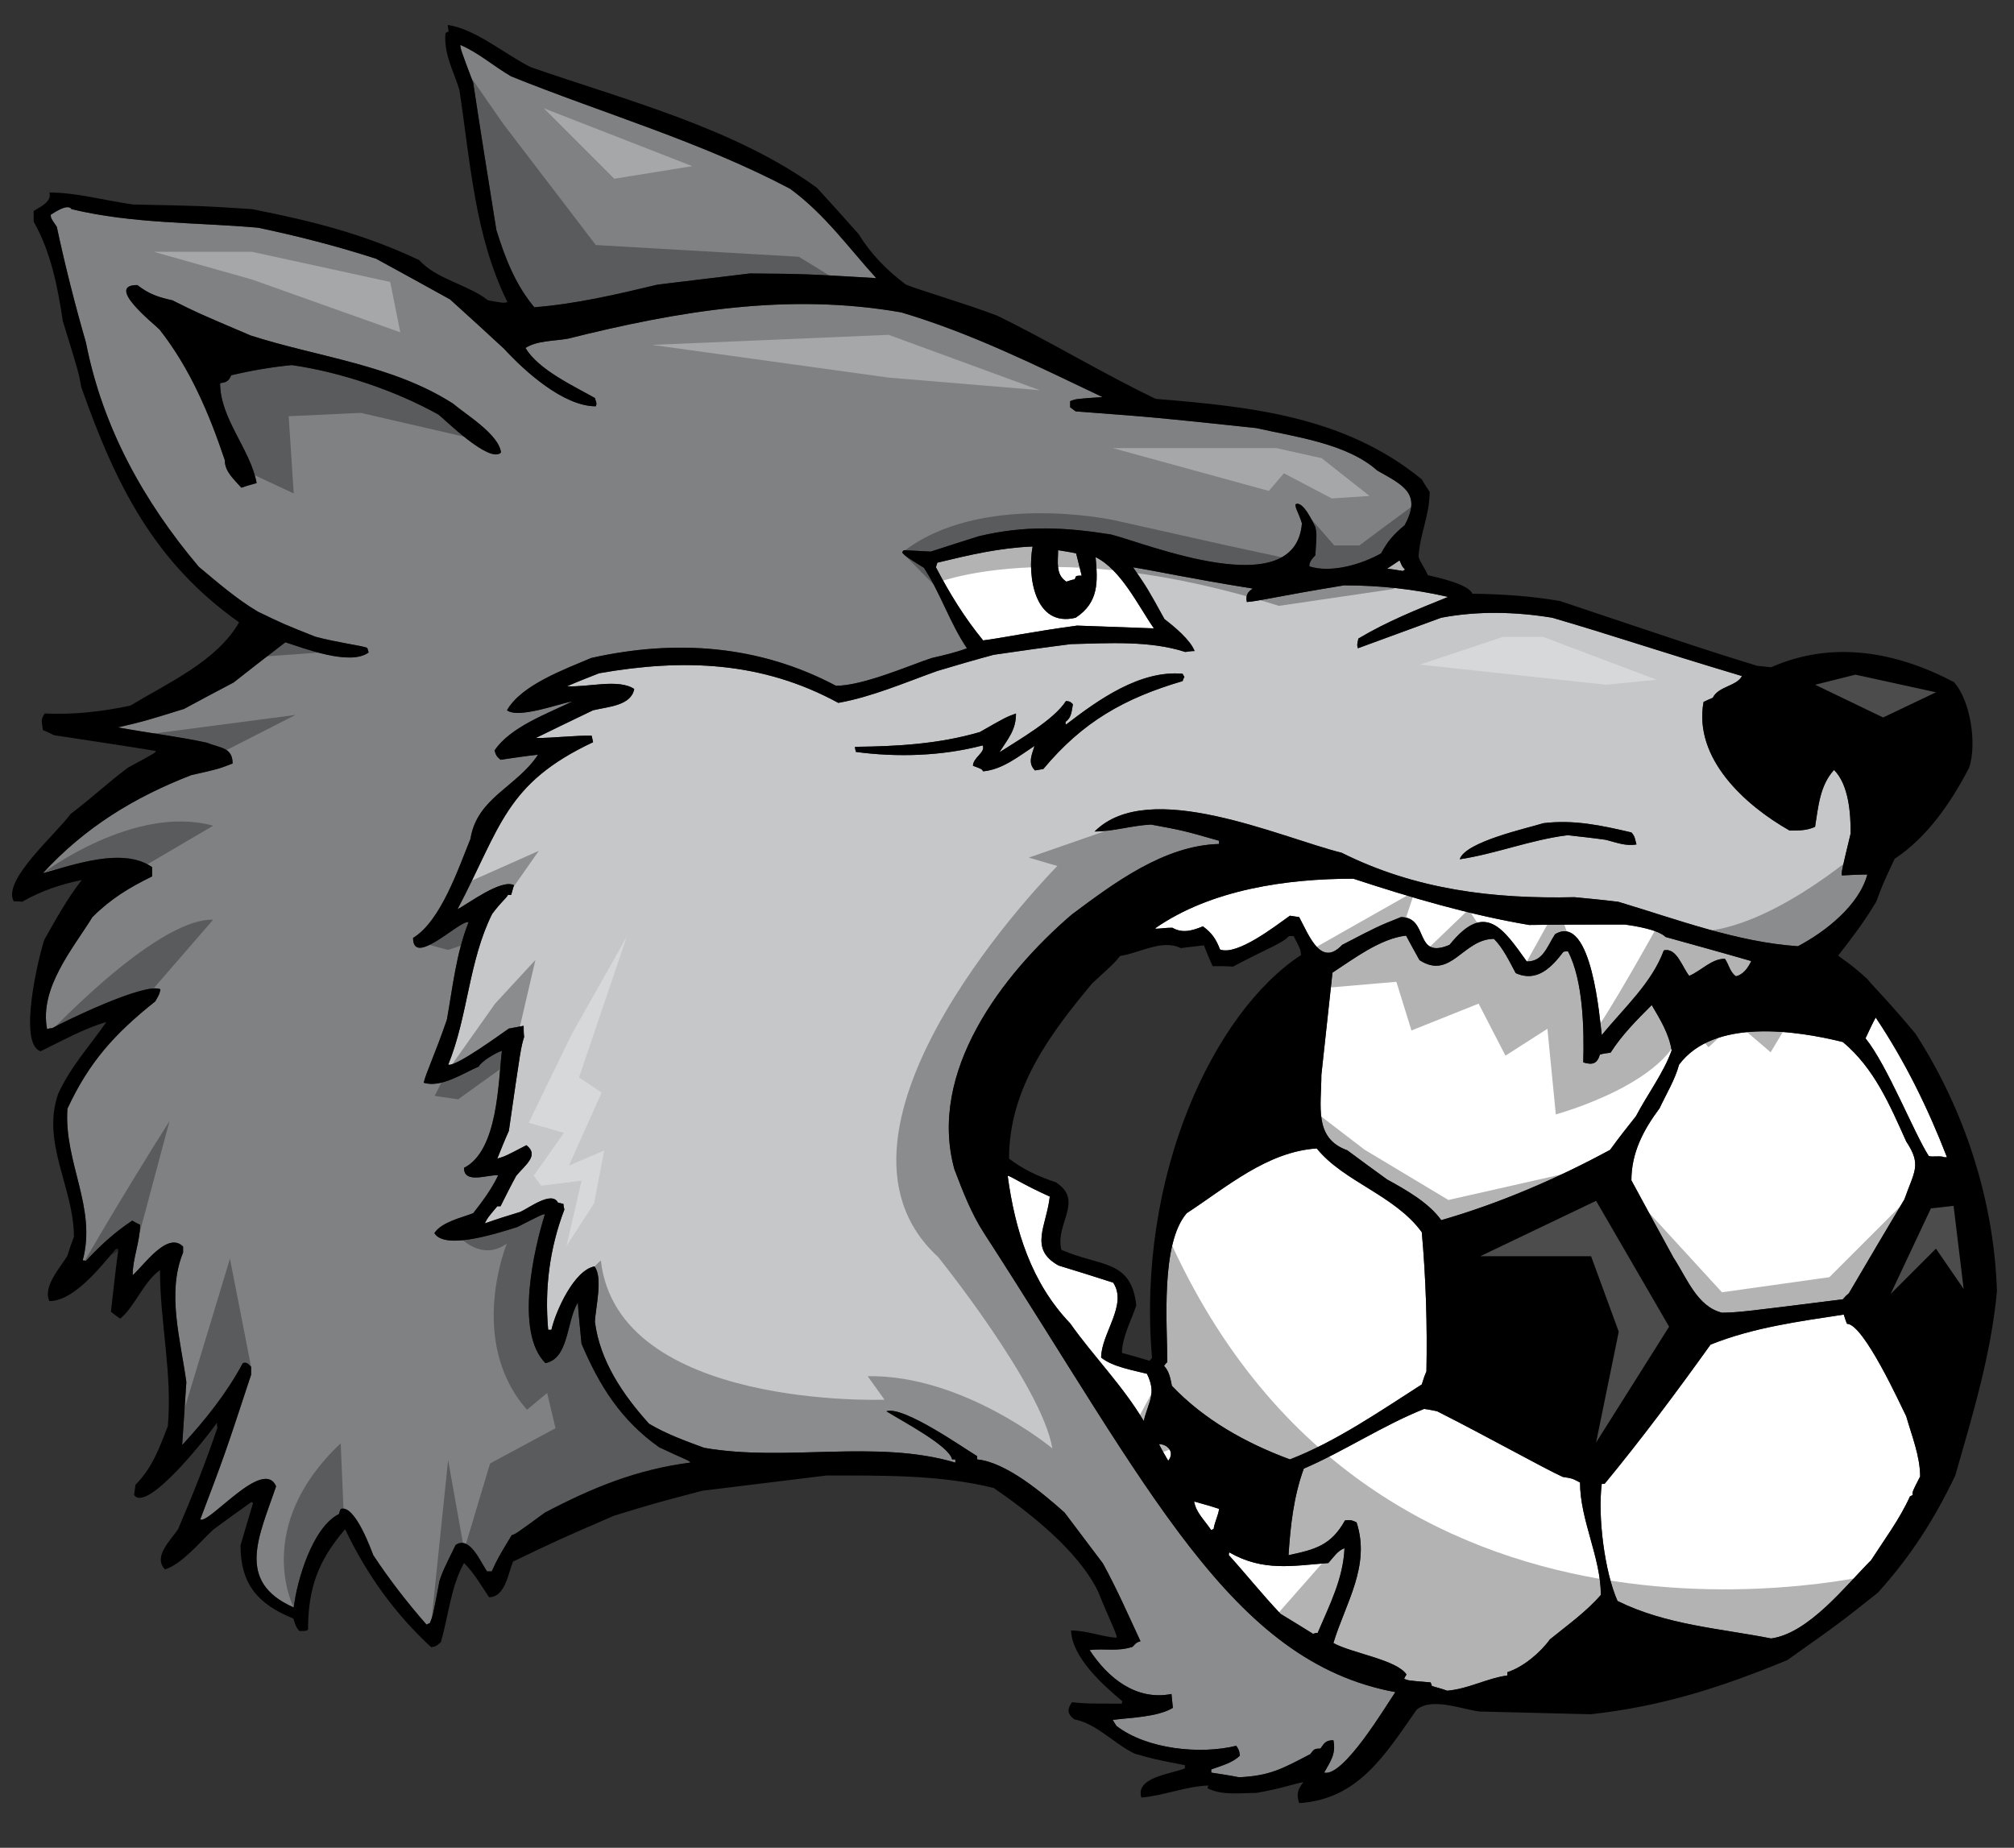 <?xml version="1.0" encoding="utf-8"?>
<!-- Generator: Adobe Illustrator 17.0.0, SVG Export Plug-In . SVG Version: 6.00 Build 0)  -->
<!DOCTYPE svg PUBLIC "-//W3C//DTD SVG 1.1//EN" "http://www.w3.org/Graphics/SVG/1.1/DTD/svg11.dtd">
<svg version="1.1" id="Layer_1" xmlns="http://www.w3.org/2000/svg" xmlns:xlink="http://www.w3.org/1999/xlink" x="0px" y="0px"
	 width="200px" height="183.5px" viewBox="0 0 200 183.5" style="enable-background:new 0 0 200 183.5;" xml:space="preserve">
<rect x="0" y="0" width="200" height="183.5" fill="#333333" stroke="none"/>
<path id="color2" style="fill:#C6C7C9;" d="M97.726,122.468c-1.258-1.942-2.106-4.13-2.946-6.349
	c-2.664-9.653,4.733-19.348,11.626-25.273c4.182-3.125,9.189-6.893,14.657-7.031v-0.321c-3.538-1.011-3.538-1.011-6.755-1.609
	c-1.928,0.092-3.721,0.689-5.604,0.689c5.385-5.385,18.39,0.578,24.537,2.114c7.353,3.675,15.07,4.595,23.111,4.411
	c1.426,0.139,2.896,0.273,4.365,0.459c5.836,1.747,11.764,4,17.829,4.412c2.712-1.427,6.064-4.044,6.893-7.123
	c-0.873,0-1.701,0.045-2.527,0.091c-0.046-0.367-0.046-0.367,0.873-4.18c0-1.978-0.184-4.825-1.655-6.296
	c-1.422,1.564-1.561,3.678-1.883,5.653c-0.827,0.368-1.607,0.368-2.526,0.368c-4.457-2.528-9.559-7.169-8.547-12.775
	c0.275-0.139,0.596-0.274,0.917-0.412c0.553-1.149,2.391-1.149,2.896-2.159c-9.052-2.711-12.544-3.953-18.837-5.792
	c-3.633-0.596-7.399-0.688-11.028,0c-2.758,1.012-5.516,2.022-8.273,3.033c-0.092-0.319-0.092-0.319,0.048-0.963
	c2.849-1.701,5.836-2.896,8.913-4.137c-3.4-0.781-6.802-1.149-10.34-1.149c-6.754,1.105-8.407,1.565-9.649,1.656
	c-0.137-0.689,0.093-1.01,0.598-1.333c-6.571-1.058-9.327-1.701-11.899-2.113c1.424,2.067,1.424,2.067,3.123,5.146
	c0.965,0.735,2.573,2.068,2.988,3.169c-0.322,0-0.645,0.047-0.921,0.093c-3.537-1.151-7.672-0.873-11.35-0.782
	c-2.57,0.322-5.144,0.689-7.672,1.059c-1.884,0.505-3.768,1.056-5.606,1.608c-3.215,1.147-6.479,2.572-9.832,3.169
	c-7.581-4.134-15.395-4.411-23.757-2.941c-1.057,0.415-2.114,0.828-3.171,1.287c1.977,0.139,5.1-0.781,6.663,0.277
	c-0.321,1.653-2.526,1.744-4.089,2.112c-1.929,0.919-3.813,1.838-5.696,2.757c1.836,0,3.996-0.275,5.558-0.229
	c0.047,0.186,0.094,0.414,0.139,0.642c-8.723,4.108-9.144,8.382-13.463,16.589c1.01-0.505,4.319-3.033,5.605-2.391
	c-0.091,0.324-0.183,0.644-0.275,0.967H50.44c-0.138,0.323-0.598,0.598-1.563,1.883c-2.343,4.688-2.388,10.107-4.364,14.979
	c0.78,0.229,5.329-3.125,6.019-3.585c0.459-0.091,0.964-0.182,1.47-0.276c0,0.367,0,0.736,0.047,1.104
	c-0.323,1.058-0.323,1.058-1.517,9.329c-0.414,0.919-0.781,1.838-1.149,2.757c0.78-0.233,0.78-0.233,2.894-1.334
	c1.288,1.01-0.091,1.929-1.01,3.034c-0.55,1.01-1.057,2.021-1.561,3.03h-0.322c-0.965,1.149-0.965,1.149-1.241,1.703
	c1.148-0.415,2.343-0.784,3.537-1.148c0.828-0.372,3.125-2.115,3.722-0.923c0.184,0.048,0.368,0.095,0.552,0.139
	c0,0.186,0.046,0.368,0.092,0.551c-1.47,3.862-1.976,7.859-1.608,11.947h0.322c0.414-1.837,2.251-5.926,4.274-6.294
	c0.873,1.104,0.092,4.135,0.045,5.514c0.506,3.905,2.804,7.262,5.377,10.11c1.699,1.01,3.585,1.699,5.468,2.389
	c8.087,1.426,17.093-0.873,24.949,1.47v-0.32h-0.321c-0.322-1.379-4.917-3.768-6.525-4.779c1.681-0.563,7.615,3.621,9.005,4.454
	v0.325c2.896,0.276,6.572,3.399,8.685,5.281c1.243,1.655,2.529,3.354,3.814,5.058c1.381,2.523,2.529,5.146,3.724,7.718
	c-0.415,0.138-0.415,0.138-0.781,0.551c-1.518,0.506-2.803,0.139-4.273,0.324c1.838,2.801,4.64,5.052,8.132,4.364
	c0.045,0.458,0.093,0.916,0.139,1.376c-1.516,0.923-4.228,0.966-5.975,1.196c0.093,0.182,0.231,0.368,0.369,0.598
	c3.032,2.342,8.36,2.849,11.899,1.975c0.275,0.415,0.275,0.415,0.367,0.966c-0.733,0.736-1.838,1.011-2.849,1.379v0.32
	c0.92,0.139,1.839,0.277,2.757,0.46c3.035-0.137,4.274-0.828,7.077-2.295c0.367-0.463,0.367-0.554,1.013-0.554
	c0.366-0.551,0.551-0.828,1.283-0.828c0.277,1.335-0.273,2.067-0.917,3.217c1.927,0.481,6.201-6.745,7.076-7.994
	C122.189,165.019,114.178,147.883,97.726,122.468z M153.274,81.747c3.034-0.368,5.789,0.23,8.731,0.92
	c0.368,0.367,0.368,0.735,0.505,1.195c-1.057,0.182-1.975-0.184-3.032-0.46c-1.288-0.186-2.573-0.322-3.814-0.459
	c-3.678,0.459-7.077,1.838-10.706,2.39C145.509,83.585,151.666,82.253,153.274,81.747z M84.995,74.671
	c-0.047-0.186-0.092-0.367-0.092-0.506c4.227-0.047,8.315-0.275,12.405-1.47c2.574-1.471,2.574-1.471,3.584-1.839
	c0,1.654-0.78,2.483-1.653,3.86c1.839-1.194,5.421-3.216,6.618-5.101c0.412,0.047,0.412,0.047,0.688,0.323
	c-0.138,0.735-0.138,1.33-0.734,1.746c0,0.091,0,0.182,0.047,0.275c3.169-2.435,7.305-5.421,11.577-5.053
	c0.048,0.091,0.092,0.182,0.185,0.321c-0.093,0.138-0.137,0.274-0.185,0.412c-5.789,1.702-9.925,4.045-13.83,8.731
	c-0.276,0.046-0.552,0.093-0.827,0.138c-0.735-0.736-0.321-1.517-0.045-2.436c-1.609,1.057-3.173,2.343-5.101,2.527
	c-0.138-0.23-0.138-0.23-1.01-0.551c0-0.828,1.286-1.333,0.964-2.024C93.54,75.083,89.13,75.222,84.995,74.671z"/>
<path id="color1" style="fill:#808183;" d="M136.779,46.734c-3.034-2.712-8.179-3.355-12.039-4.227
	c-9.971-1.058-9.971-1.058-17.919-1.656c-0.185-0.139-0.369-0.277-0.551-0.412v-0.598c0.551-0.23,0.551-0.23,3.216-0.412
	c-6.571-3.125-13.006-6.342-19.99-8.41c-11.256-1.975-22.102-0.139-33.129,2.619c-1.333,0.23-3.08,0.184-4.182,0.919
	c1.286,2.159,4.778,3.768,6.892,4.964c0.184,0.55,0.184,0.55,0.092,0.826c-3.217,0-7.076-3.493-9.097-5.699
	c-1.793-1.652-3.586-3.308-5.377-4.916c-2.48-1.379-4.917-2.71-7.352-4.043c-3.859-1.242-7.765-2.252-11.717-3.079
	c-6.248-0.55-12.36-0.37-18.518-1.84c-0.368-0.596-1.7,0.325-2.067,0.553c0,0.322,0,0.322,0.598,1.194
	c0.826,3.86,1.792,7.675,2.894,11.488c1.655,8.454,5.744,15.807,11.212,22.284c1.885,1.565,3.769,3.217,5.881,4.459
	c2.574,1.241,2.574,1.241,5.699,2.482c2.251,0.596,4.547,0.873,5.145,1.101c0.046,0.139,0.092,0.277,0.138,0.46
	c-1.839,1.378-6.524-0.46-8.27-1.011c-1.747,1.333-3.447,2.666-5.147,3.998c-1.655,0.872-3.308,1.747-4.917,2.62
	c-3.998,1.239-3.998,1.239-6.57,1.836c3.309,0.598,6.066,0.919,8.822,1.517c1.379,0.553,2.573,0.459,2.573,2.068
	c-1.425,0.551-1.425,0.551-4.09,1.149c-5.698,2.207-10.568,5.192-14.75,9.742c3.08-0.828,7.95-2.619,10.846-0.598v0.919
	c-2.253,1.103-4.09,2.207-5.929,4.044c-1.928,3.125-5.284,7.028-4.502,11.12c0.138-0.048,0.321-0.092,0.506-0.092
	c1.241-0.692,9.28-4.596,10.751-3.862c-0.092,0.46-0.092,0.46-0.506,1.196c-4.043,3.217-6.57,6.019-8.729,10.661
	c-0.368,5.328,2.941,9.832,1.515,15.069c0.094,0,0.186,0,0.322,0.047c1.472-1.561,2.802-2.804,4.597-3.997
	c0.229,0.136,0.504,0.274,0.779,0.413c0,1.699-0.735,3.308-0.735,5.01c1.103-0.966,3.447-4.412,5.009-2.848v0.595
	c-1.653,3.997-0.23,8.731,0.323,12.866c-0.139,2.068-0.277,4.137-0.415,6.248c2.252-2.433,4.457-5.19,6.02-8.133
	c0.413-0.138,0.551,0.091,0.826,0.368v0.78c-2.619,7.95-2.619,7.95-5.053,14.381c0.918,0.46,6.25-6.2,7.535-3.305
	c-1.653,4.913-4.09,9.464,1.747,12.036c0.321-2.619,1.839-7.947,4.502-9.282c0.047-0.183,0.092-0.365,0.184-0.504
	c1.424-0.459,3.08,4.272,3.217,4.596c1.608,2.434,3.355,4.687,5.284,6.893c0.092-0.048,0.184-0.095,0.323-0.139
	c0.32-0.736,0.32-0.736,0.963-4.184c0.322-0.963,0.322-0.963,1.608-3.585c1.427-0.963,2.482,1.748,3.125,2.622h0.461
	c0.597-1.287,0.597-1.287,1.976-3.585c0.413-0.135,0.413-0.135,3.307-2.25c4.732-2.483,9.098-4.275,14.429-4.964
	c0-0.183-0.459-0.277-3.079-1.517c-3.768-2.663-5.927-6.065-7.719-10.293c-0.137-1.379-0.276-2.757-0.368-4.088
	c-1.15,1.929-0.874,5.558-3.217,6.018c-3.08-3.078-1.102-11.441-0.047-14.793c-0.321,0.044-0.321,0.044-2.756,1.284
	c-1.517,0.459-7.167,2.393-8.225,0.598c0.735-1.104,2.666-1.517,3.859-1.977c0.965-1.24,1.792-2.342,2.48-3.767
	c-1.01-0.091-3.398,0.919-3.398-0.736c3.398-1.699,3.398-8.593,3.767-11.624c-0.598,0.183-2.067,1.058-2.298,1.562
	c-1.516,0.646-3.767,2.163-5.468,1.608c0.184-0.871,1.057-2.663,2.298-6.247c0.596-3.309,0.919-6.572,2.16-9.697
	c-0.827-0.275-5.515,4.551-5.515,1.563c2.758-1.653,4.55-7.03,5.699-9.833c0.643-4.09,4.596-5.144,6.709-8.361
	c-1.241,0.135-2.482,0.32-3.722,0.504c-0.413-0.369-0.413-0.369-0.598-0.919c1.562-2.342,5.285-3.676,7.719-4.869
	c-1.241,0.183-5.33,1.745-6.48,0.872c1.425-2.527,5.791-4.088,8.363-5.193c8.41-1.882,16.68-1.284,24.307,2.757
	c2.712,0,7.4-2.068,9.513-2.757c1.194-0.274,2.39-0.551,3.492-0.965c-1.701-2.526-2.666-5.56-4.274-7.995
	c-1.837-1.149-1.837-1.149-2.159-1.516c0.044-0.092,0.091-0.186,0.184-0.23c0.873,0.044,1.747,0.091,2.665,0.137
	c1.562-0.505,3.124-1.011,4.733-1.516c4.597-1.104,8.501-0.919,13.142-0.185c3.492,0.874,18.333,6.984,18.977-1.103
	c-0.366-1.149-0.644-1.424-0.644-1.884c0.735-0.458,1.792,1.884,1.977,2.252c0.138,0.642,0.138,0.642,0,2.801
	c-0.321,0.369-0.598,0.598-0.598,1.105c2.16,0.688,5.145-0.185,7.123-1.287c0.641-1.195,1.239-1.884,2.343-2.803
	C141.19,49.032,139.397,48.204,136.779,46.734z M43.547,41.174c-4.274-2.39-9.741-4.227-14.566-4.918
	c-1.976,0.186-4.09,0.552-6.019,1.011c-0.275,0.598-0.461,0.69-1.104,0.784c0,3.536,2.987,6.524,3.631,9.924
	c-0.506,0.137-1.013,0.275-1.517,0.459c-0.781-0.874-1.653-1.609-1.653-2.757c-1.563-4.641-3.447-9.096-6.48-12.958
	c-0.596-0.598-5.423-4.411-2.207-4.411c1.197,0.919,2.07,1.194,3.493,1.517c2.481,1.241,2.481,1.241,7.766,3.492
	c6.708,2.159,14.061,2.896,20.081,6.754c1.239,1.056,4.595,3.078,4.779,4.871C48.602,46.09,44.052,41.541,43.547,41.174z
	 M46.993,8.229C45.751,4.92,45.751,4.92,45.706,4.46c1.839,0.781,3.309,2.114,5.056,3.125c9.235,3.722,18.838,6.479,27.706,11.165
	c3.447,2.528,5.745,5.788,8.547,8.87c-7.03-0.416-7.03-0.416-12.543-0.463c-3.08,0.37-6.113,0.737-9.146,1.105
	c-4.042,0.966-8.133,1.931-12.268,2.251c-1.883-2.251-2.893-4.87-3.768-7.674C48.51,17.969,47.729,13.099,46.993,8.229z"/>
<path id="fill" style="fill:#FFFFFF;" d="M149.69,166.387c-2.021,0.274-3.86,1.332-5.974,1.515c-0.505-0.183-1.011-0.321-1.516-0.46
	c-0.047-0.138-0.092-0.274-0.138-0.368c-2.251-0.183-2.251-0.183-2.619-0.364c0.046-0.139,0.139-0.277,0.23-0.416
	c-0.966-1.471-5.423-2.115-7.262-3.126c1.196-3.949,3.724-7.673,2.299-11.988c-0.413-0.186-0.597-0.277-1.149-0.186
	c-1.377,2.48-2.987,2.896-5.605,3.446c0.187-2.896,0.507-5.835,1.517-8.593c4.045-1.747,7.813-4.273,11.947-5.93
	c0.413,0.048,0.827,0.139,1.286,0.229c5.01,2.527,10.568,5.653,12.497,6.528c0.92,0.138,0.92,0.138,1.702,0.551
	c0,3.72,2.067,7.443,2.067,11.164c-1.425,1.655-3.354,3.034-5.055,4.413c-0.965,1.334-2.664,2.757-4.228,3.261V166.387z
	 M189.3,140.653c-0.552-1.101-4.229-9.19-5.883-9.19c-0.139-0.32-0.23-0.642-0.321-0.916c-4.503,0.686-9.006,1.285-13.232,2.984
	c-3.355,4.686-6.848,9.372-10.523,13.83h-0.277c-0.412,3.22,0.277,8.73,1.564,11.627c4.824,2.388,10.109,2.712,15.256,3.723
	c3.722-0.507,7.395-5.241,9.924-7.769c1.332-2.067,2.848-4.088,3.86-6.338c0.093-0.048,0.184-0.095,0.274-0.139
	c-0.045-0.321-0.045-0.321,0.737-1.838C190.679,144.604,189.851,142.583,189.3,140.653z M130.393,162.252
	c0.138-0.048,0.275-0.095,0.459-0.095c1.194-2.802,2.529-5.376,2.666-8.407c-0.689,0.23-1.105,0.919-1.608,1.47
	c-3.54,0.274-6.48,0.872-9.834-1.058c-0.046,0.095-0.046,0.187-0.046,0.274c1.747,1.933,3.355,3.953,5.146,5.839
	C128.233,160.917,129.289,161.56,130.393,162.252z M120.512,151.865c0.139-0.829,0.46-1.332,0.552-2.021
	c-0.827-0.276-1.653-0.507-2.48-0.735c0.184,1.105,1.058,1.885,1.699,2.851C120.33,151.912,120.422,151.865,120.512,151.865z
	 M116.01,145.066c0.689-0.875-0.093-1.656-0.919-1.656C115.366,143.961,115.687,144.517,116.01,145.066z M141.19,137.484
	c0.138-0.46,0.274-0.875,0.461-1.287c0.091-4.596-0.048-9.235-0.461-13.83c-2.665-3.676-7.766-5.012-10.431-8.319
	c-4.917,0.324-8.914,3.814-12.913,6.433c-2.619,3.034-1.93,11.028-1.93,14.796c-0.137,0.092-0.23,0.23-0.321,0.369
	c0.507,0.503,0.644,1.287,0.78,1.976c3.172,3.353,7.352,5.697,11.719,7.307C132.643,143.181,137.1,140.104,141.19,137.484z
	 M100.066,116.762c0.734,5.419,2.342,10.612,6.203,14.654c2.344,3.312,5.239,6.206,7.307,9.697c0.505-2.021,1.285-2.71,0.322-4.686
	c-1.427-0.365-3.402-0.689-4.549-1.608c0-2.393,2.664-5.237,1.194-7.444c-1.839-0.598-3.633-1.148-5.423-1.699
	c-2.987-1.655-1.195-3.906-0.872-6.846C101.397,117.542,100.433,116.809,100.066,116.762z M183.005,129.029
	c0.183-0.229,0.367-0.412,0.597-0.598c1.838-3.125,3.675-6.251,5.515-9.328c0.964-2.757,1.745-3.399,0.184-5.741
	c-1.655-3.676-3.171-7.265-6.295-9.883c-4.643-1.146-12.819-2.39-16.267,2.253c-0.415,1.518-1.241,2.849-1.93,4.318
	c-1.608,2.159-2.803,4.413-2.803,7.167c1.379,2.53,2.757,5.102,4.181,7.677c1.333,2.021,2.344,4.869,4.825,5.468
	C172.804,130.314,172.804,130.314,183.005,129.029z M143.121,121.171c5.743-1.652,11.532-4.136,16.77-6.984
	c0.826-1.148,1.702-2.25,2.573-3.354c1.102-2.112,2.758-4.318,3.538-6.521c-0.276-1.703-1.149-3.082-1.978-4.505
	c-1.515,1.518-2.939,2.94-4.088,4.73c-0.368,0.048-0.736,0.092-1.058,0.187c-0.274,0.918-0.733,1.058-1.652,0.78
	c0.091-3.265,0-8.133-1.517-11.028c-0.184,0-0.32,0-0.458,0.047c-1.15,1.514-2.619,3.078-4.735,2.112
	c-0.596-1.102-1.239-2.48-2.159-3.399c-3.077,0-4.272,4.136-7.395,2.111c-0.46-0.824-0.92-1.652-1.333-2.433
	c-2.529,0.276-5.194,2.298-7.308,3.677c-0.368,3.354-0.734,6.754-1.102,10.153c0,3.078-0.782,6.295,2.571,7.487
	c1.288,0.967,2.621,1.933,3.954,2.899C139.583,118.14,141.881,119.427,143.121,121.171z M193.067,114.923h0.276
	c-1.885-4.872-4.183-9.556-7.078-13.877c-0.366,0.686-0.689,1.379-1.01,2.067c2.19,2.72,4.805,9.399,6.278,11.684
	C191.855,114.936,192.747,114.737,193.067,114.923z M133.287,93.832c3.538-1.839,3.538-1.839,5.837-2.757
	c2.848,0,1.241,4.271,4.823,2.757c3.538-4.411,5.33-1.61,7.673,1.652c1.608,0,1.977-1.423,2.803-2.709
	c3.677-2.206,4.457,8.683,4.641,10.018c2.161-2.666,4.962-5.149,6.159-8.41c1.285-0.321,1.838,1.699,2.527,2.527
	c1.193-0.504,2.204-1.699,3.537-1.699c0.414,0.598,0.505,1.334,1.104,1.743c0.733-0.183,1.192-0.824,1.515-1.514
	c-2.85-0.828-5.698-1.608-8.502-2.389c-0.733-0.736-3.078-1.104-4.042-1.239c-3.172,0-6.342,0-9.513,0.043
	c-5.972-1.012-11.717-2.711-17.46-4.595c-6.572,0-14.107,1.058-19.665,4.918c0,0.137,0.688-0.047,1.699-0.047
	c1.01,0.596,2.021,0.274,3.032-0.139c0.918,0.69,1.286,1.241,1.7,2.299c1.701,0.642,5.514-2.344,6.938-3.355
	c0.274,0.046,0.598,0.093,0.919,0.138C130.024,92.957,131.173,96.082,133.287,93.832z M93.081,55.877
	c-0.046,0.137-0.091,0.276-0.138,0.46c1.379,2.62,2.804,4.963,4.688,7.259c1.838-0.232,4.916-0.874,9.328-1.47
	c2.526,0.093,5.055,0.184,7.628,0.275c-1.563-2.252-3.263-5.835-5.789-7.076c0.228,2.48,0.32,4.502-1.976,6.018
	c-4.09,1.01-4.826-4.181-4.275-7.075C99.239,54.406,96.297,55.097,93.081,55.877z M106.727,57.53
	c0.048-0.136,0.092-0.229,0.14-0.319c0.182-0.047,0.367-0.047,0.55-0.047c-0.183-0.735-0.368-1.47-0.55-2.205
	c-0.599-0.139-1.197-0.23-1.793-0.321c0,1.103-0.275,2.435,0.827,3.124C106.178,57.669,106.452,57.577,106.727,57.53z
	 M137.745,56.474c0.505,0.047,1.01,0.138,1.561,0.231c0.047-0.045,0.139-0.093,0.23-0.138c-0.275-0.277-0.275-0.277-0.552-0.919
	C138.571,55.923,138.157,56.2,137.745,56.474z"/>
<path id="outline" d="M190.219,102.654c-3.034-3.629-3.997-4.456-4.779-5.423c-1.793-1.656-2.573-2.021-2.896-2.342
	c1.333-1.7,2.621-3.401,3.769-5.331c0.69-1.838,0.69-1.838,1.839-4.274c3.261-2.16,5.605-5.604,7.396-9.052
	c0.781-2.342,0.139-6.662-1.518-8.5c-5.696-2.985-11.991-4.181-18.147-1.47c-0.46-0.047-0.92-0.093-1.379-0.138
	c-5.055-1.563-5.055-1.563-19.574-6.434c-2.895-0.505-5.791-0.688-8.73-0.735c-0.278-0.919-3.585-1.655-4.412-1.838
	c-0.322-0.78-0.734-1.195-0.919-1.838c0.138-2.297,1.104-4.134,1.104-6.433c-0.277-0.412-0.552-0.826-0.781-1.24
	c-7.629-6.25-16.911-7.214-26.421-7.995c-5.285-2.527-10.476-5.699-15.761-8.27c-3.126-1.196-7.582-2.482-9.053-3.08
	c-1.885-1.424-3.445-2.987-4.687-5.008c-1.378-1.563-2.757-3.081-4.135-4.595c-8.133-5.93-19.069-8.731-28.443-11.992
	c-2.574-1.289-5.515-3.814-8.225-4.183c0,0.184,0.045,0.413,0.092,0.642c-0.139,0.047-0.23,0.093-0.322,0.185
	c-0.184,2.021,0.782,3.675,1.38,5.606c1.102,7.214,1.514,14.519,4.777,21.089c-0.412,0.093-0.412,0.093-1.929-0.182
	c-2.069-1.606-5.1-2.07-6.847-3.998c-5.56-2.619-10.568-3.86-16.587-5.057c-4.963-0.321-4.963-0.321-11.809-0.459
	c-2.665-0.367-5.651-1.193-8.317-1.193c0.276,0.919-0.918,1.424-1.563,1.836v1.058c1.7,2.988,2.39,6.479,2.896,9.878
	c1.562,5.055,1.562,5.055,1.837,6.572c3.4,9.65,7.215,17.368,15.668,23.341c-2.204,3.86-7.075,6.02-10.796,8.272
	c-2.804,0.598-5.653,0.919-8.5,0.78c-0.46,0.644-0.276,0.875-0.186,1.654c0.368,0.138,0.736,0.323,1.104,0.505
	c3.355,0.507,6.709,1.01,10.109,1.564c-0.046,0.183-0.046,0.183-2.757,1.652c-1.932,1.426-3.723,3.125-5.699,4.597
	c-1.423,1.975-6.846,6.618-5.651,8.684c0.275,0,0.55,0,0.826,0.045c1.839-1.058,3.86-1.745,5.927-2.159
	c-1.422,1.791-2.572,3.906-3.721,5.926c-0.551,1.652-2.663,10.34-0.367,11.076c2.112-1.014,4.274-2.254,6.525-2.896
	c-1.656,2.389-3.54,4.409-4.781,7.123c-1.698,4.869,1.564,9.325,1.564,14.197c-0.229,0.596-0.46,1.241-0.643,1.882
	c-0.69,1.149-2.482,3.079-1.792,4.505c2.436,0,5.054-3.355,6.617-5.193c0.045,0,0.137,0,0.229,0.048
	c-0.275,2.067-0.506,4.135-0.735,6.203c0.276,0.227,0.598,0.459,0.919,0.688c1.471-1.195,2.252-3.585,3.951-4.824
	c0,5.193,1.241,10.292,0.782,15.485c-0.827,2.159-1.562,4.18-3.216,5.836c-0.046,0.32-0.092,0.642-0.137,1.01
	c1.241,1.839,7.213-5.697,8.225-7.17c0,0.138,0,0.324,0.045,0.507c-1.148,3.399-2.482,6.754-3.904,10.065
	c-0.735,1.102-2.529,2.757-1.288,3.994c1.7-0.551,3.445-2.711,4.78-3.95c1.241-0.919,2.526-1.838,3.812-2.757
	c0.047,0.047,0.092,0.091,0.14,0.139c-0.415,1.375-0.828,2.754-1.241,4.18c0,3.814,1.699,5.835,5.237,7.261
	c0.276,0.828,0.276,0.828,0.597,1.24c0.69,0,0.69,0,0.874-0.138c0-4.133,1.01-6.847,3.676-9.969
	c2.159,4.501,4.872,8.313,8.545,11.715c0.506-0.092,0.506-0.092,0.965-0.504c0.782-2.666,0.965-5.423,2.299-7.859
	c1.01,1.011,1.654,2.16,2.482,3.399c1.606,0,1.883-2.298,2.388-3.537c4.504-2.159,4.504-2.159,10.017-4.549
	c4.043-1.239,4.043-1.239,8.776-2.483c4.09-0.503,8.18-1.01,12.315-1.514c5.468,0,11.303-0.091,16.634,1.24
	c3.584,2.483,8.316,6.156,10.34,10.245c1.192,2.942,1.837,4.136,1.884,4.643c-1.564-0.139-2.989-0.736-4.552-0.736
	c0.093,2.666,3.171,5.423,5.102,7.031c-0.046,0.047-0.046,0.139-0.046,0.23c-3.539,0-3.539,0-4.964-0.139
	c-0.505,0.689-0.459,1.196,0.229,1.7c2.206,0.415,3.906,2.389,5.975,3.399c1.93,0.554,1.93,0.554,5.008,1.151v0.321
	c-1.333,0.551-4.962,0.872-4.318,2.893c2.25-0.183,4.318-1.103,6.663-1.193c-0.048,0.091-0.095,0.183-0.095,0.277
	c1.472,0.733,3.217,0.459,4.825,0.459c2.527-0.412,4.228-1.058,4.687-1.058c-0.598,0.733-0.688,1.24-0.413,2.068
	c5.883-0.368,8.547-4.825,11.671-9.282c1.517-1.24,4.456-0.047,6.203,0.184c3.677,0.094,7.352,0.186,11.073,0.276
	c7.075-0.78,12.958-2.666,19.529-5.379c5.192-3.676,5.192-3.676,9.005-6.707c3.265-3.629,5.562-7.215,7.674-11.624
	c1.747-6.112,3.539-11.947,4.136-18.29C198.029,119.241,195.088,110.19,190.219,102.654z M121.063,149.844
	c-0.092,0.689-0.413,1.192-0.552,2.021c-0.09,0-0.182,0.047-0.229,0.094c-0.642-0.966-1.516-1.746-1.699-2.851
	C119.41,149.337,120.236,149.567,121.063,149.844z M114.401,134.865c-0.093,0.092-0.184,0.183-0.229,0.274
	c-0.918-0.274-1.839-0.551-2.756-0.781c0-1.561,0.965-3.308,1.423-4.73c-0.506-4.599-3.583-3.814-7.443-5.515
	c-0.643-2.618,2.299-4.872-0.554-6.71c-1.697-0.551-3.26-1.284-4.639-2.342c0-6.939,4.043-12.362,8.27-17.418
	c2.207-2.021,2.207-2.021,2.758-2.71c1.931-0.277,4.183-1.699,6.022-0.78c0.732-0.092,1.515-0.183,2.296-0.274
	c0.275,0.689,0.553,1.376,0.874,2.065c0.642,0,1.33,0,2.02,0.047c3.576-1.892,4.835-2.272,5.562-3.031h0.46
	c0.689,1.329,0.689,1.329,0.733,1.882C120.459,100.573,112.864,116.865,114.401,134.865z M172.392,96.954
	c-0.6-0.409-0.69-1.146-1.104-1.743c-1.333,0-2.344,1.195-3.537,1.699c-0.69-0.828-1.242-2.849-2.527-2.527
	c-1.197,3.261-3.998,5.744-6.159,8.41c-0.184-1.335-0.964-12.224-4.641-10.018c-0.826,1.286-1.194,2.709-2.803,2.709
	c-2.343-3.263-4.135-6.063-7.673-1.652c-3.582,1.514-1.976-2.757-4.823-2.757c-2.299,0.918-2.299,0.918-5.837,2.757
	c-2.114,2.25-3.263-0.875-4.273-2.757c-0.321-0.045-0.645-0.092-0.919-0.138c-1.425,1.011-5.237,3.997-6.938,3.355
	c-0.414-1.058-0.782-1.608-1.7-2.299c-1.012,0.413-2.022,0.734-3.032,0.139c-1.011,0-1.699,0.184-1.699,0.047
	c5.558-3.86,13.093-4.918,19.665-4.918c5.743,1.884,11.488,3.583,17.46,4.595c3.171-0.043,6.341-0.043,9.513-0.043
	c0.964,0.135,3.309,0.503,4.042,1.239c2.804,0.78,5.652,1.561,8.502,2.389C173.584,96.13,173.125,96.772,172.392,96.954z
	 M105.12,125.675c1.79,0.551,3.584,1.102,5.423,1.699c1.47,2.207-1.194,5.052-1.194,7.444c1.146,0.919,3.122,1.243,4.549,1.608
	c0.963,1.977,0.183,2.665-0.322,4.686c-2.067-3.491-4.963-6.386-7.307-9.697c-3.86-4.042-5.469-9.235-6.203-14.654
	c0.367,0.047,1.332,0.78,4.182,2.067C103.925,121.769,102.133,124.02,105.12,125.675z M116.01,145.066
	c-0.322-0.55-0.644-1.105-0.919-1.656C115.917,143.41,116.699,144.191,116.01,145.066z M122.075,154.162
	c3.354,1.93,6.294,1.332,9.834,1.058c0.503-0.551,0.919-1.24,1.608-1.47c-0.137,3.031-1.472,5.605-2.666,8.407
	c-0.184,0-0.321,0.047-0.459,0.095c-1.104-0.692-2.159-1.335-3.217-1.977c-1.791-1.886-3.399-3.906-5.146-5.839
	C122.029,154.349,122.029,154.257,122.075,154.162z M116.376,137.622c-0.137-0.688-0.274-1.473-0.78-1.976
	c0.092-0.139,0.185-0.277,0.321-0.369c0-3.768-0.69-11.762,1.93-14.796c3.999-2.619,7.996-6.109,12.913-6.433
	c2.665,3.308,7.766,4.644,10.431,8.319c0.413,4.595,0.552,9.234,0.461,13.83c-0.187,0.412-0.323,0.827-0.461,1.287
	c-4.091,2.619-8.548,5.696-13.096,7.444C123.728,143.319,119.548,140.975,116.376,137.622z M137.745,117.13
	c-1.333-0.967-2.666-1.933-3.954-2.899c-3.354-1.192-2.571-4.409-2.571-7.487c0.367-3.399,0.733-6.799,1.102-10.153
	c2.113-1.379,4.778-3.4,7.308-3.677c0.413,0.78,0.873,1.608,1.333,2.433c3.123,2.024,4.318-2.111,7.395-2.111
	c0.92,0.919,1.564,2.298,2.159,3.399c2.116,0.966,3.586-0.599,4.735-2.112c0.138-0.047,0.274-0.047,0.458-0.047
	c1.517,2.896,1.608,7.764,1.517,11.028c0.919,0.277,1.378,0.138,1.652-0.78c0.321-0.095,0.689-0.139,1.058-0.187
	c1.148-1.79,2.573-3.213,4.088-4.73c0.828,1.423,1.701,2.802,1.978,4.505c-0.78,2.203-2.437,4.409-3.538,6.521
	c-0.871,1.104-1.747,2.206-2.573,3.354c-5.238,2.849-11.027,5.332-16.77,6.984C141.881,119.427,139.583,118.14,137.745,117.13z
	 M166.186,124.895c-1.424-2.575-2.802-5.146-4.181-7.677c0-2.754,1.194-5.008,2.803-7.167c0.688-1.47,1.515-2.801,1.93-4.318
	c3.447-4.643,11.624-3.399,16.267-2.253c3.124,2.618,4.64,6.207,6.295,9.883c1.562,2.342,0.78,2.984-0.184,5.741
	c-1.84,3.077-3.677,6.203-5.515,9.328c-0.23,0.186-0.414,0.369-0.597,0.598c-10.201,1.285-10.201,1.285-11.993,1.333
	C168.53,129.764,167.519,126.915,166.186,124.895z M186.266,101.046c2.895,4.321,5.193,9.005,7.078,13.877h-0.276
	c-0.32-0.186-1.212,0.013-1.533-0.126c-1.474-2.284-4.088-8.964-6.278-11.684C185.577,102.425,185.899,101.731,186.266,101.046z
	 M49.29,22.839c-0.781-4.87-1.561-9.74-2.298-14.61C45.751,4.92,45.751,4.92,45.706,4.46c1.839,0.781,3.309,2.114,5.056,3.125
	c9.235,3.722,18.838,6.479,27.706,11.165c3.447,2.528,5.745,5.788,8.547,8.87c-7.03-0.416-7.03-0.416-12.543-0.463
	c-3.08,0.37-6.113,0.737-9.146,1.105c-4.042,0.966-8.133,1.931-12.268,2.251C51.175,28.262,50.165,25.643,49.29,22.839z
	 M54.115,150.213c-2.894,2.115-2.894,2.115-3.307,2.25c-1.379,2.298-1.379,2.298-1.976,3.585h-0.461
	c-0.643-0.874-1.698-3.585-3.125-2.622c-1.286,2.622-1.286,2.622-1.608,3.585c-0.643,3.447-0.643,3.447-0.963,4.184
	c-0.139,0.044-0.23,0.091-0.323,0.139c-1.928-2.207-3.675-4.46-5.284-6.893c-0.137-0.323-1.792-5.055-3.217-4.596
	c-0.092,0.139-0.137,0.321-0.184,0.504c-2.664,1.335-4.181,6.663-4.502,9.282c-5.836-2.572-3.4-7.123-1.747-12.036
	c-1.286-2.896-6.617,3.765-7.535,3.305c2.435-6.431,2.435-6.431,5.053-14.381v-0.78c-0.275-0.277-0.413-0.506-0.826-0.368
	c-1.562,2.942-3.768,5.7-6.02,8.133c0.138-2.111,0.276-4.18,0.415-6.248c-0.553-4.135-1.976-8.869-0.323-12.866v-0.595
	c-1.561-1.564-3.906,1.882-5.009,2.848c0-1.702,0.735-3.311,0.735-5.01c-0.275-0.139-0.55-0.277-0.779-0.413
	c-1.795,1.193-3.125,2.437-4.597,3.997c-0.136-0.047-0.228-0.047-0.322-0.047c1.427-5.237-1.882-9.741-1.515-15.069
	c2.159-4.643,4.687-7.444,8.729-10.661c0.414-0.736,0.414-0.736,0.506-1.196c-1.472-0.733-9.511,3.17-10.751,3.862
	c-0.185,0-0.368,0.044-0.506,0.092c-0.782-4.092,2.574-7.995,4.502-11.12c1.839-1.837,3.676-2.941,5.929-4.044v-0.919
	c-2.896-2.021-7.766-0.23-10.846,0.598c4.182-4.55,9.052-7.535,14.75-9.742c2.665-0.598,2.665-0.598,4.09-1.149
	c0-1.608-1.194-1.515-2.573-2.068c-2.755-0.598-5.513-0.919-8.822-1.517c2.572-0.598,2.572-0.598,6.57-1.836
	c1.608-0.874,3.262-1.749,4.917-2.62c1.7-1.331,3.401-2.664,5.147-3.998c1.746,0.551,6.431,2.389,8.27,1.011
	c-0.046-0.183-0.092-0.321-0.138-0.46c-0.599-0.228-2.895-0.505-5.145-1.101c-3.125-1.241-3.125-1.241-5.699-2.482
	c-2.112-1.242-3.997-2.894-5.881-4.459c-5.468-6.477-9.557-13.83-11.212-22.284c-1.102-3.813-2.067-7.628-2.894-11.488
	c-0.598-0.872-0.598-0.872-0.598-1.194c0.368-0.228,1.7-1.149,2.067-0.553c6.158,1.47,12.27,1.29,18.518,1.84
	c3.952,0.827,7.858,1.837,11.717,3.079c2.435,1.333,4.872,2.664,7.352,4.043c1.792,1.608,3.584,3.264,5.377,4.916
	c2.021,2.206,5.88,5.699,9.097,5.699c0.092-0.276,0.092-0.276-0.092-0.826c-2.114-1.196-5.606-2.805-6.892-4.964
	c1.103-0.735,2.85-0.689,4.182-0.919c11.027-2.757,21.873-4.594,33.129-2.619c6.984,2.068,13.418,5.285,19.99,8.41
	c-2.665,0.182-2.665,0.182-3.216,0.412v0.598c0.182,0.135,0.366,0.273,0.551,0.412c7.948,0.598,7.948,0.598,17.919,1.656
	c3.86,0.872,9.005,1.516,12.039,4.227c2.618,1.47,4.411,2.297,2.711,5.421c-1.104,0.919-1.702,1.608-2.343,2.803
	c-1.978,1.103-4.963,1.975-7.123,1.287c0-0.507,0.276-0.736,0.598-1.105c0.138-2.159,0.138-2.159,0-2.801
	c-0.185-0.368-1.241-2.71-1.977-2.252c0,0.459,0.277,0.735,0.644,1.884c-0.644,8.087-15.484,1.976-18.977,1.103
	c-4.641-0.735-8.545-0.919-13.142,0.185c-1.608,0.505-3.171,1.01-4.733,1.516c-0.919-0.046-1.792-0.093-2.665-0.137
	c-0.093,0.044-0.14,0.137-0.184,0.23c0.322,0.367,0.322,0.367,2.159,1.516c1.608,2.435,2.574,5.469,4.274,7.995
	c-1.103,0.414-2.298,0.691-3.492,0.965c-2.113,0.689-6.801,2.757-9.513,2.757C75.39,64.058,67.12,63.46,58.71,65.342
	c-2.573,1.104-6.938,2.665-8.363,5.193c1.15,0.874,5.239-0.689,6.48-0.872c-2.435,1.193-6.157,2.527-7.719,4.869
	c0.185,0.55,0.185,0.55,0.598,0.919c1.24-0.184,2.48-0.369,3.722-0.504c-2.113,3.217-6.066,4.271-6.709,8.361
	c-1.149,2.803-2.941,8.181-5.699,9.833c0,2.987,4.688-1.838,5.515-1.563c-1.241,3.125-1.563,6.389-2.16,9.697
	c-1.241,3.584-2.114,5.376-2.298,6.247c1.701,0.555,3.952-0.963,5.468-1.608c0.23-0.504,1.7-1.379,2.298-1.562
	c-0.369,3.031-0.369,9.925-3.767,11.624c0,1.655,2.388,0.646,3.398,0.736c-0.688,1.426-1.515,2.527-2.48,3.767
	c-1.194,0.46-3.125,0.872-3.859,1.977c1.058,1.795,6.708-0.139,8.225-0.598c2.435-1.24,2.435-1.24,2.756-1.284
	c-1.056,3.352-3.033,11.715,0.047,14.793c2.343-0.46,2.067-4.089,3.217-6.018c0.091,1.331,0.23,2.709,0.368,4.088
	c1.792,4.228,3.951,7.63,7.719,10.293c2.62,1.239,3.079,1.334,3.079,1.517C63.213,145.938,58.847,147.73,54.115,150.213z
	 M139.536,56.567c-0.092,0.045-0.184,0.093-0.23,0.138c-0.551-0.093-1.056-0.184-1.561-0.231c0.412-0.274,0.826-0.551,1.239-0.826
	C139.261,56.29,139.261,56.29,139.536,56.567z M106.821,61.345c2.296-1.516,2.204-3.538,1.976-6.018
	c2.526,1.24,4.226,4.824,5.789,7.076c-2.573-0.091-5.101-0.183-7.628-0.275c-4.412,0.596-7.49,1.238-9.328,1.47
	c-1.883-2.296-3.309-4.64-4.688-7.259c0.047-0.184,0.092-0.323,0.138-0.46c3.217-0.78,6.158-1.471,9.465-1.608
	C101.995,57.164,102.731,62.355,106.821,61.345z M105.074,54.638c0.596,0.091,1.194,0.183,1.793,0.321
	c0.182,0.735,0.367,1.47,0.55,2.205c-0.183,0-0.368,0-0.55,0.047c-0.048,0.091-0.092,0.184-0.14,0.319
	c-0.275,0.047-0.55,0.138-0.826,0.231C104.799,57.072,105.074,55.741,105.074,54.638z M131.495,176.034
	c0.644-1.149,1.194-1.882,0.917-3.217c-0.732,0-0.917,0.277-1.283,0.828c-0.645,0-0.645,0.091-1.013,0.554
	c-2.803,1.467-4.042,2.158-7.077,2.295c-0.918-0.183-1.837-0.321-2.757-0.46v-0.32c1.011-0.368,2.115-0.643,2.849-1.379
	c-0.092-0.551-0.092-0.551-0.367-0.966c-3.539,0.874-8.867,0.367-11.899-1.975c-0.138-0.23-0.276-0.416-0.369-0.598
	c1.747-0.23,4.459-0.273,5.975-1.196c-0.046-0.46-0.094-0.918-0.139-1.376c-3.492,0.688-6.294-1.563-8.132-4.364
	c1.471-0.186,2.756,0.182,4.273-0.324c0.366-0.413,0.366-0.413,0.781-0.551c-1.194-2.572-2.343-5.194-3.724-7.718
	c-1.285-1.703-2.571-3.402-3.814-5.058c-2.112-1.882-5.788-5.005-8.685-5.281v-0.325c-1.39-0.833-7.324-5.017-9.005-4.454
	c1.608,1.011,6.203,3.4,6.525,4.779h0.321v0.32c-7.856-2.343-16.863-0.044-24.949-1.47c-1.884-0.689-3.769-1.379-5.468-2.389
	c-2.574-2.849-4.871-6.205-5.377-10.11c0.047-1.379,0.828-4.409-0.045-5.514c-2.023,0.368-3.859,4.457-4.274,6.294h-0.322
	c-0.368-4.088,0.138-8.085,1.608-11.947c-0.045-0.183-0.092-0.365-0.092-0.551c-0.184-0.044-0.368-0.091-0.552-0.139
	c-0.597-1.192-2.894,0.551-3.722,0.923c-1.194,0.364-2.389,0.733-3.537,1.148c0.275-0.554,0.275-0.554,1.241-1.703h0.322
	c0.504-1.01,1.011-2.021,1.561-3.03c0.919-1.105,2.299-2.024,1.01-3.034c-2.114,1.101-2.114,1.101-2.894,1.334
	c0.368-0.919,0.735-1.838,1.149-2.757c1.194-8.271,1.194-8.271,1.517-9.329c-0.047-0.368-0.047-0.737-0.047-1.104
	c-0.506,0.095-1.01,0.186-1.47,0.276c-0.689,0.46-5.239,3.814-6.019,3.585c1.976-4.872,2.021-10.292,4.364-14.979
	c0.965-1.286,1.425-1.561,1.563-1.883h0.321c0.092-0.323,0.184-0.643,0.275-0.967c-1.286-0.642-4.595,1.886-5.605,2.391
	c4.319-8.207,4.74-12.481,13.463-16.589c-0.045-0.228-0.092-0.456-0.139-0.642c-1.561-0.046-3.722,0.229-5.558,0.229
	c1.883-0.919,3.767-1.838,5.696-2.757c1.563-0.368,3.768-0.459,4.089-2.112c-1.563-1.058-4.685-0.138-6.663-0.277
	c1.057-0.46,2.114-0.872,3.171-1.287c8.362-1.47,16.175-1.193,23.757,2.941c3.354-0.598,6.617-2.022,9.832-3.169
	c1.838-0.552,3.723-1.103,5.606-1.608c2.529-0.37,5.102-0.736,7.672-1.059c3.678-0.09,7.813-0.369,11.35,0.782
	c0.275-0.046,0.599-0.093,0.921-0.093c-0.415-1.101-2.023-2.434-2.988-3.169c-1.699-3.079-1.699-3.079-3.123-5.146
	c2.572,0.412,5.328,1.056,11.899,2.113c-0.505,0.323-0.734,0.643-0.598,1.333c1.242-0.091,2.896-0.551,9.649-1.656
	c3.538,0,6.939,0.368,10.34,1.149c-3.077,1.242-6.065,2.436-8.913,4.137c-0.14,0.644-0.14,0.644-0.048,0.963
	c2.757-1.01,5.515-2.021,8.273-3.033c3.629-0.688,7.395-0.596,11.028,0c6.293,1.838,9.785,3.08,18.837,5.792
	c-0.505,1.01-2.343,1.01-2.896,2.159c-0.321,0.138-0.642,0.273-0.917,0.412c-1.012,5.606,4.09,10.247,8.547,12.775
	c0.919,0,1.699,0,2.526-0.368c0.322-1.976,0.461-4.089,1.883-5.653c1.472,1.471,1.655,4.318,1.655,6.296
	c-0.919,3.813-0.919,3.813-0.873,4.18c0.826-0.046,1.654-0.091,2.527-0.091c-0.828,3.08-4.181,5.697-6.893,7.123
	c-6.065-0.412-11.993-2.665-17.829-4.412c-1.47-0.186-2.939-0.321-4.365-0.459c-8.041,0.184-15.759-0.736-23.111-4.411
	c-6.147-1.536-19.152-7.499-24.537-2.114c1.884,0,3.677-0.598,5.604-0.689c3.217,0.598,3.217,0.598,6.755,1.609v0.321
	c-5.468,0.139-10.476,3.906-14.657,7.031c-6.893,5.926-14.29,15.62-11.626,25.273c0.84,2.219,1.688,4.406,2.946,6.349
	c16.452,25.415,24.463,42.551,40.845,45.572C137.696,169.289,133.422,176.516,131.495,176.034z M143.717,167.901
	c-0.505-0.183-1.011-0.321-1.516-0.46c-0.047-0.138-0.092-0.274-0.138-0.368c-2.251-0.183-2.251-0.183-2.619-0.364
	c0.046-0.139,0.139-0.277,0.23-0.416c-0.966-1.471-5.423-2.115-7.262-3.126c1.196-3.949,3.724-7.673,2.299-11.988
	c-0.413-0.186-0.597-0.277-1.149-0.186c-1.377,2.48-2.987,2.896-5.605,3.446c0.187-2.896,0.507-5.835,1.517-8.593
	c4.045-1.747,7.813-4.273,11.947-5.93c0.413,0.048,0.827,0.139,1.286,0.229c5.01,2.527,10.568,5.653,12.497,6.528
	c0.92,0.138,0.92,0.138,1.702,0.551c0,3.72,2.067,7.443,2.067,11.164c-1.425,1.655-3.354,3.034-5.055,4.413
	c-0.965,1.334-2.664,2.757-4.228,3.261v0.323C147.669,166.661,145.83,167.719,143.717,167.901z M189.941,148.466
	c-0.091,0.044-0.182,0.091-0.274,0.139c-1.013,2.25-2.528,4.27-3.86,6.338c-2.528,2.527-6.202,7.262-9.924,7.769
	c-5.146-1.011-10.432-1.335-15.256-3.723c-1.287-2.896-1.977-8.407-1.564-11.627h0.277c3.676-4.458,7.168-9.145,10.523-13.83
	c4.227-1.699,8.729-2.298,13.232-2.984c0.092,0.274,0.183,0.596,0.321,0.916c1.654,0,5.331,8.09,5.883,9.19
	c0.551,1.93,1.379,3.95,1.379,5.975C189.896,148.145,189.896,148.145,189.941,148.466z M155.665,82.942
	c-3.678,0.459-7.077,1.838-10.706,2.39c0.55-1.747,6.707-3.079,8.315-3.585c3.034-0.368,5.789,0.23,8.731,0.92
	c0.368,0.367,0.368,0.735,0.505,1.195c-1.057,0.182-1.975-0.184-3.032-0.46C158.19,83.216,156.905,83.08,155.665,82.942z
	 M97.584,74.026c-4.044,1.057-8.454,1.196-12.589,0.646c-0.047-0.186-0.092-0.367-0.092-0.506c4.227-0.047,8.315-0.275,12.405-1.47
	c2.574-1.471,2.574-1.471,3.584-1.839c0,1.654-0.78,2.483-1.653,3.86c1.839-1.194,5.421-3.216,6.618-5.101
	c0.412,0.047,0.412,0.047,0.688,0.323c-0.138,0.735-0.138,1.33-0.734,1.746c0,0.091,0,0.182,0.047,0.275
	c3.169-2.435,7.305-5.421,11.577-5.053c0.048,0.091,0.092,0.182,0.185,0.321c-0.093,0.138-0.137,0.274-0.185,0.412
	c-5.789,1.702-9.925,4.045-13.83,8.731c-0.276,0.046-0.552,0.093-0.827,0.138c-0.735-0.736-0.321-1.517-0.045-2.436
	c-1.609,1.057-3.173,2.343-5.101,2.527c-0.138-0.23-0.138-0.23-1.01-0.551C96.62,75.222,97.906,74.717,97.584,74.026z
	 M43.547,41.174c-4.274-2.39-9.741-4.227-14.566-4.918c-1.976,0.186-4.09,0.552-6.019,1.011c-0.275,0.598-0.461,0.69-1.104,0.784
	c0,3.536,2.987,6.524,3.631,9.924c-0.506,0.137-1.013,0.275-1.517,0.459c-0.781-0.874-1.653-1.609-1.653-2.757
	c-1.563-4.641-3.447-9.096-6.48-12.958c-0.596-0.598-5.423-4.411-2.207-4.411c1.197,0.919,2.07,1.194,3.493,1.517
	c2.481,1.241,2.481,1.241,7.766,3.492c6.708,2.159,14.061,2.896,20.081,6.754c1.239,1.056,4.595,3.078,4.779,4.871
	C48.602,46.09,44.052,41.541,43.547,41.174z"/>
<path id="shadow" style="opacity:0.3;" d="M46.333,9.5l-0.5-3.166l4.167,6l9.166,12L79.333,25.5l6.5,4
	c-10.333-4.333-32.167,2.667-32.167,2.667C46.166,27.167,46.333,9.5,46.333,9.5z M38.158,38.546
	c-1.265-0.568-2.392-1.124-3.816-1.547c-1.693-0.503-3.182-1.609-4.9-2.078c-1.184-0.323-2.649-0.139-3.775-0.588
	C25.594,34.304,17.333,31,17.333,31l2.5,4l4.334,11.667l5,2.333l-0.5-7.666L35.833,41l13,3
	C45.533,40.92,42.195,40.358,38.158,38.546z M127,60.167l11.333-1.667l2-1.166L140,53.167l0.833-3.333L137,52.667l-2,1.5h-2.5
	l-2.333-2.667l-2.167,4l-6.167-1.333l-11.166-2.5c0,0-13.323-2.932-21.078,3.201L92.666,58C92.666,58,104.333,53,127,60.167z
	 M29.333,71l-16.5,2.167l8.333,2L29.333,71z M24.333,65.334l11.5-0.834l-10-2L24.333,65.334z M13.5,86.5l7.666-4.5
	c-7.833-2.166-16.907,4.71-16.907,4.71C6.519,85.587,13.5,86.5,13.5,86.5z M21.166,91.334C15.333,91.167,4,103.5,4,103.5
	l10.666-4.666L21.166,91.334z M7.666,126.5l6-3.333l3.167-11.834C11.667,119.499,7.666,126.5,7.666,126.5z M16.833,144.834
	c2.667-2.166,8.103-9.097,8.103-9.097L22.833,125L16.833,144.834z M29.165,159.63c-0.002-2.87,5.002-8.463,5.002-8.463l-0.334-7.834
	C25,151.666,29.165,159.63,29.165,159.63z M42.667,162.667l3.5-8.334L44.5,145L42.667,162.667z M115.5,121.667l-0.666,15.833
	l-2.167,4l1.167,3.333l3.5-1.333l-1.167,5l6.167,1.167l-2,4l7.622,0.772l4.878-0.939l-6.167,7c0,0-6.333-2.666-20-24.833
	c0,0-11.834-16.166-10.334-26c0,0,9.667-22,26.334-25.833l-2.667-2l-6.333-0.667l-11.5,4L105,86c0,0-25.834,26.001-11.834,38.834
	c0,0,10.334,12.834,11.334,19c0,0-8.834-7.334-18.334-7.167L87.833,139c0,0-26.5,1-28.167-13.833c0,0-4.332,3.833-4.999,8
	c0,0-3-4.501,0.5-13.167c0,0-6.833,2.668-10,2.334c0,0,2.333,3.166,5.166,1.166c0,0-4,9.666,2,16.5l2-1.666l0.834,3.5l-6.5,3.5
	l-2.5,8.333l3,3.333l3.166-4.333c0,0,20.667-10.166,45.167-6.333c0,0,10.833,4.832,14.5,16.166l-4.333,0.334
	c0,0,1.333,6.167,7.833,6.5l-6,0.833c0,0,3.667,5.334,11.167,4.667l-2.333,1.5c0,0,7.666,3.334,12.833-2l-0.5,3.333
	c0,0,5.334-1.001,9.167-9.667c0,0,32.499,5.334,47.166-11.833C187,156.167,135.833,169.334,115.5,121.667z M140.5,88.5l-10,5.667
	L127,98.5l11.667-1l1.5,4.834l6.667-2.667l2.666,5.167l4.167-2.667l0.833,8.5c0,0,12.334-3.333,12.667-9.5l2.5,2.833l2.667-2.5
	l3.5,3l2.5-4.166l4,0.5l1.5-4l-3.167-2c0,0,5.167-4.001,7.167-10.334h-3.167c0,0-9.501,8.333-16.667,8l-3.333-0.666
	c0,0-5.167,9.333-6.5,10.833l-2.333-9.5L154.667,90l-3.047,5.484l-4.453-3.151l-1.333-2l-4.167,4L139.334,92L140.5,88.5z
	 M44.333,106.5l-1.166,2.334l2.333,0.333l5.333-3.833L51.5,102.5l1.667-7.166l-4,4.333L44.333,106.5z M46,93.834L48.5,90l1.94-1.13
	l3.06-4.37L46,87.834l-4,5.833l2.5,0.667L46,93.834z M171,128.334l-7.333-8l3.333,7.5l3.167,3.5l14.166-2l5.5-10.667l-8.166,8.167
	L171,128.334z M135.5,114.167l-5-3.833l-1,1.666l2,2l11,8l6.833-1.333l8.5-4.667l-14,3.167L135.5,114.167z"/>
<path id="highlight" style="opacity:0.3;fill:#FFFFFF;" d="M158.5,119.25l7.25,12.5l-7.25,11.5l2.25-11l-2.75-7.5h-11L158.5,119.25z
	 M194,119.75l-2.25,0.25l-4,8.5l4.5-4.5l2.75,4L194,119.75z M184.25,67l-4,1l6.75,3.25l5.25-2.5L184.25,67z M164.5,67.5l-11.25-4.25
	h-4L141,66l18.5,2L164.5,67.5z M126.75,44.5H110.5l15.5,4.25l1.5-1.75l4.75,2.5l3.75-0.25l-4.75-3.75L126.75,44.5z M64.75,34.25
	l23.5,3.25l15,1.25l-15-5.5L64.75,34.25z M68.75,16.5L54,10.75l7,7L68.75,16.5z M25,25h-9.75L25,27.75L39.75,33l-1-5L25,25z
	 M56.75,102.75l-4.25,8.75l3.5,1l-3,4.25l0.75,1l4-0.5l-1.5,6.5L59,119.5l1-5.25l-3.5,1.5l3.25-7.25L57.5,107l4.75-14L56.75,102.75z
	"/>
</svg>

